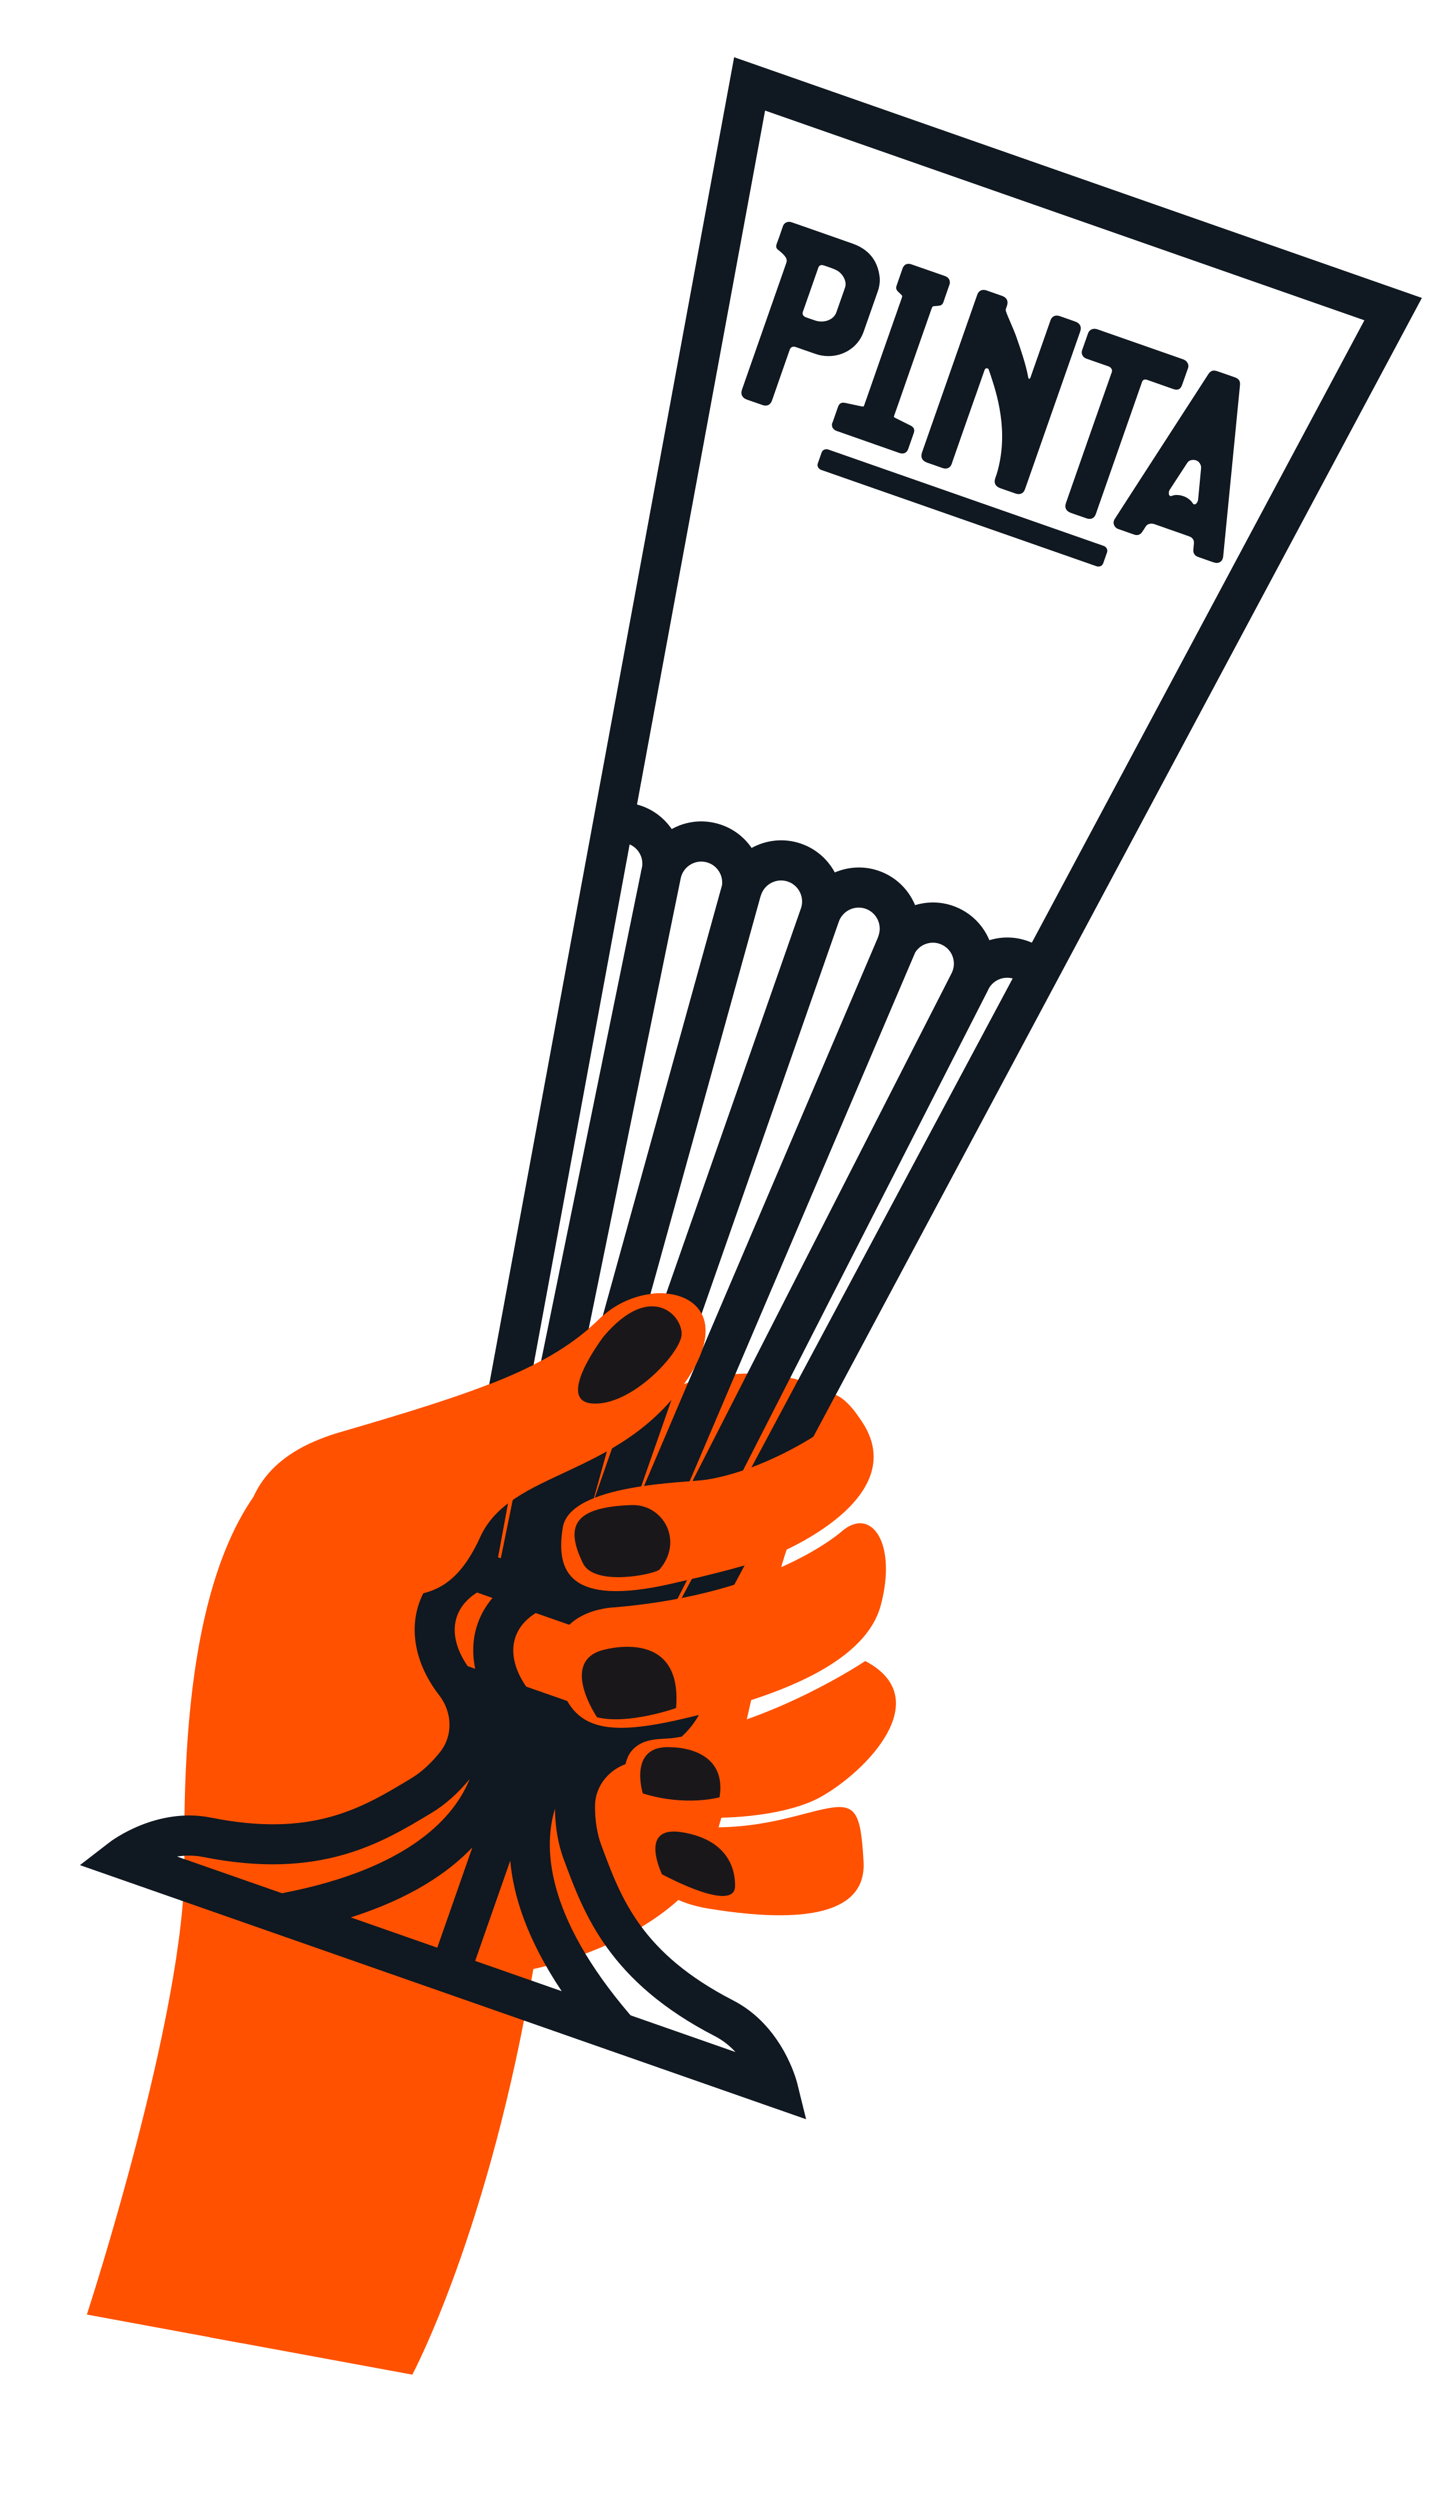 <svg width="91" height="157" viewBox="0 0 91 157" fill="none" xmlns="http://www.w3.org/2000/svg">
<path d="M25.894 149.122C25.894 149.122 30.723 140.116 33.495 123.648C33.495 123.648 41.211 122.16 44.382 117.245C48.015 105.511 48.022 100.387 49.928 95.944C49.928 95.944 53.781 94.368 54.491 92.256C55.208 90.124 53.426 88.119 52.738 87.727C46.004 83.897 38.962 88.745 38.962 88.745L30.758 89.079C30.758 89.079 21.066 102.61 20.102 108.56C19.03 115.16 13.197 146.78 13.197 146.78L25.894 149.122Z" fill="#FF5100"/>
<path d="M5.454 145.351C5.454 145.351 11.688 126.284 11.584 116.902C11.48 107.523 12.277 92.59 21.249 89.975C30.22 87.362 34.527 85.869 37.675 82.794C40.825 79.719 47.106 81.146 42.902 86.977C38.698 92.808 32.058 92.341 30.16 96.51C28.262 100.68 28.207 107.396 20.891 109.155L15.175 147.141L5.454 145.348L5.454 145.351Z" fill="#FF5100"/>
<path d="M50.068 130.827C50.034 130.681 49.154 127.223 46.052 125.625C40.273 122.65 39.008 119.23 37.783 115.924L37.757 115.854C37.498 115.153 37.367 114.336 37.367 113.424C37.367 112.13 38.3 110.998 39.637 110.675C41.92 110.123 43.592 108.758 44.233 106.932C44.644 105.756 44.607 104.481 44.14 103.211L89.296 18.71L46.105 3.593L28.716 97.813C27.558 98.515 26.734 99.489 26.323 100.665C25.686 102.492 26.144 104.602 27.581 106.455C28.423 107.542 28.447 109.006 27.642 110.019C27.074 110.733 26.46 111.292 25.823 111.676L25.757 111.716C22.739 113.537 19.619 115.421 13.245 114.141C9.823 113.455 6.98 115.609 6.862 115.704L5.021 117.125L50.626 133.084L50.068 130.827ZM39.379 108.13L38.902 107.964C39.668 107.333 40.234 106.544 40.549 105.644C40.756 105.052 40.843 104.437 40.827 103.806L41.796 104.147C41.988 104.703 42.096 105.399 41.85 106.098C41.526 107.035 40.65 107.747 39.379 108.13ZM47.754 56.322L47.804 56.176C48.044 55.489 48.8 55.124 49.487 55.364C50.174 55.603 50.539 56.36 50.299 57.047L37.132 94.684L47.754 56.322ZM35.123 92.495L42.755 55.134C42.909 54.454 43.572 54.004 44.264 54.125C44.612 54.186 44.916 54.378 45.118 54.668C45.308 54.939 45.384 55.264 45.344 55.586L35.123 92.495ZM33.642 101.294L38.116 102.86C38.307 103.416 38.415 104.112 38.169 104.814C37.841 105.75 36.966 106.459 35.695 106.842L33.045 105.914C32.292 104.823 32.049 103.721 32.377 102.785C32.626 102.083 33.144 101.606 33.642 101.294ZM39.509 95.514L52.679 57.88C52.919 57.194 53.675 56.828 54.362 57.068C55.049 57.308 55.414 58.065 55.174 58.752L55.125 58.898L39.509 95.514ZM57.459 59.852L57.468 59.825C57.638 59.549 57.9 59.342 58.217 59.252C58.556 59.152 58.914 59.192 59.222 59.362C59.843 59.7 60.077 60.465 59.773 61.095L42.444 95.055L57.459 59.852ZM42.144 101.597L41.97 101.536L61.956 62.364L61.959 62.365C61.988 62.312 62.011 62.255 62.037 62.201L62.103 62.071L62.1 62.071C62.403 61.535 63.027 61.291 63.597 61.444L42.144 101.597ZM48.049 6.944L85.686 20.114L64.801 59.198C63.934 58.814 62.989 58.779 62.135 59.042C61.812 58.265 61.232 57.585 60.436 57.147C59.537 56.654 58.497 56.54 57.512 56.828C57.499 56.832 57.484 56.839 57.471 56.843C57.065 55.868 56.269 55.065 55.199 54.69C54.26 54.361 53.281 54.423 52.428 54.787C51.989 53.974 51.26 53.313 50.321 52.984C49.251 52.609 48.124 52.741 47.202 53.25C47.194 53.239 47.187 53.225 47.179 53.213C46.59 52.374 45.706 51.816 44.694 51.639C43.8 51.484 42.925 51.652 42.186 52.063C41.678 51.325 40.918 50.761 40.005 50.522L48.049 6.944ZM39.543 53.025C40.088 53.261 40.422 53.84 40.323 54.446L40.319 54.446L40.29 54.589C40.276 54.648 40.258 54.706 40.25 54.77L40.253 54.77L31.452 97.855L31.279 97.794L39.543 53.025ZM29.368 104.627C28.615 103.537 28.372 102.434 28.7 101.498C28.945 100.799 29.461 100.319 29.958 100.006L30.928 100.347C30.522 100.828 30.206 101.365 30 101.955C29.685 102.854 29.639 103.823 29.845 104.796L29.368 104.627ZM11.118 116.586C11.628 116.509 12.183 116.498 12.748 116.612C20.079 118.081 23.949 115.747 27.058 113.871L27.124 113.832C27.972 113.318 28.766 112.608 29.492 111.725C28.592 113.973 25.864 117.329 17.708 118.889L11.118 116.586ZM27.462 122.309L22.028 120.407C25.726 119.232 28.12 117.636 29.666 116.012L27.462 122.309ZM29.842 123.139L32.045 116.845C32.239 119.075 33.117 121.819 35.276 125.041L29.842 123.139ZM39.6 126.557C34.169 120.223 34.141 115.899 34.853 113.585C34.867 114.736 35.047 115.795 35.392 116.732L35.418 116.801C36.679 120.204 38.247 124.441 44.898 127.867C45.412 128.13 45.838 128.484 46.189 128.863L39.6 126.557Z" fill="#101821"/>
<path d="M70.007 32.59C69.934 32.703 69.916 32.835 69.959 32.956C70.001 33.077 70.093 33.172 70.221 33.218C70.54 33.332 70.871 33.448 71.23 33.572C71.433 33.642 71.612 33.585 71.729 33.409C71.769 33.348 71.809 33.288 71.85 33.227L71.859 33.21C71.895 33.155 71.931 33.1 71.967 33.045C72.008 32.985 72.061 32.943 72.13 32.917C72.252 32.871 72.378 32.872 72.511 32.919C72.821 33.028 73.131 33.137 73.441 33.246L74.146 33.492C74.329 33.555 74.514 33.622 74.696 33.688C74.893 33.76 74.996 33.918 74.981 34.109C74.973 34.185 74.968 34.265 74.96 34.342L74.946 34.526C74.928 34.746 75.029 34.898 75.248 34.977C75.363 35.017 75.481 35.059 75.597 35.099L75.749 35.153L75.907 35.208C76.016 35.248 76.128 35.288 76.239 35.321C76.291 35.337 76.368 35.355 76.45 35.351C76.654 35.333 76.796 35.175 76.818 34.95L77.873 24.196C77.901 23.926 77.807 23.786 77.54 23.691C77.351 23.624 77.162 23.56 76.974 23.493C76.801 23.432 76.631 23.372 76.457 23.314C76.196 23.223 76.031 23.274 75.887 23.493L71.148 30.82C70.767 31.413 70.387 32 70.007 32.59ZM73.46 30.758L73.758 30.299C74.02 29.898 74.291 29.482 74.565 29.063C74.651 28.933 74.791 28.872 74.971 28.882C75.144 28.892 75.278 28.971 75.364 29.12C75.418 29.211 75.439 29.305 75.43 29.41C75.375 29.953 75.325 30.504 75.275 31.038L75.242 31.375C75.234 31.474 75.188 31.562 75.117 31.63C75.114 31.633 75.113 31.636 75.109 31.638C75.109 31.638 75.105 31.644 75.102 31.647C75.097 31.652 75.09 31.654 75.084 31.656C75.051 31.676 75.011 31.679 74.975 31.665C74.957 31.659 74.942 31.65 74.929 31.634C74.921 31.626 74.916 31.619 74.908 31.608C74.903 31.6 74.893 31.585 74.891 31.579C74.766 31.394 74.561 31.243 74.315 31.155C74.115 31.086 73.908 31.064 73.717 31.1C73.69 31.108 73.649 31.12 73.621 31.131C73.611 31.136 73.593 31.142 73.579 31.146C73.569 31.15 73.559 31.152 73.549 31.153C73.486 31.161 73.435 31.122 73.416 31.067C73.413 31.064 73.412 31.057 73.412 31.054C73.413 31.05 73.411 31.044 73.411 31.041C73.412 31.037 73.409 31.034 73.41 31.03C73.392 30.933 73.41 30.836 73.46 30.758Z" fill="#101821"/>
<path d="M54.233 20.845C54.436 20.274 54.567 19.897 54.766 19.326L55.129 18.289C55.239 17.97 55.278 17.654 55.237 17.348C55.106 16.341 54.544 15.655 53.563 15.305C53.093 15.138 52.576 14.955 52.059 14.776C51.616 14.62 51.187 14.472 50.768 14.324L49.768 13.975C49.722 13.96 49.679 13.945 49.636 13.937C49.439 13.898 49.242 14.004 49.175 14.189C49.149 14.261 49.125 14.338 49.098 14.411C49.042 14.578 48.853 15.126 48.783 15.294C48.695 15.543 48.777 15.626 48.917 15.73C48.948 15.752 48.982 15.777 49.018 15.81C49.434 16.171 49.432 16.323 49.388 16.489L49.381 16.511C49.374 16.532 49.366 16.553 49.359 16.575L46.602 24.455C46.602 24.455 46.602 24.455 46.601 24.458L46.6 24.468C46.496 24.766 46.61 24.991 46.92 25.099L47.26 25.217C47.44 25.279 47.71 25.375 47.893 25.437C48.139 25.522 48.345 25.443 48.449 25.229C48.453 25.224 48.458 25.215 48.463 25.206C48.478 25.16 48.496 25.115 48.511 25.066L48.53 25.018C48.768 24.324 49.013 23.625 49.251 22.948L49.594 21.969C49.656 21.79 49.793 21.731 49.982 21.795L50.34 21.922C50.607 22.017 50.884 22.113 51.158 22.206C51.289 22.25 51.441 22.3 51.602 22.326C52.752 22.526 53.86 21.905 54.233 20.845ZM52.521 19.623C52.378 20.03 51.878 20.265 51.359 20.169C51.281 20.155 51.204 20.131 51.147 20.11C51.064 20.082 50.985 20.055 50.903 20.027C50.83 20 50.76 19.978 50.687 19.951L50.627 19.93C50.45 19.869 50.368 19.737 50.416 19.597L50.798 18.509L51.395 16.801C51.444 16.658 51.575 16.611 51.751 16.673L51.901 16.723C51.955 16.743 52.01 16.76 52.065 16.779C52.184 16.821 52.338 16.878 52.484 16.944C52.905 17.135 53.185 17.633 53.083 18.012L52.995 18.277C52.839 18.724 52.681 19.174 52.521 19.623Z" fill="#101821"/>
<path d="M58.226 29.052L58.651 29.201C58.831 29.264 59.013 29.326 59.192 29.392C59.459 29.486 59.682 29.382 59.772 29.127L59.801 29.038L59.801 29.035C60.28 27.651 60.768 26.269 61.245 24.911L61.257 24.881C61.257 24.881 61.791 23.355 61.831 23.243C61.872 23.124 61.943 23.128 61.978 23.128C62.042 23.13 62.07 23.154 62.09 23.203C62.111 23.252 62.148 23.366 62.169 23.428C62.569 24.625 63.412 27.106 62.586 29.798C62.579 29.816 62.578 29.822 62.573 29.831C62.571 29.843 62.553 29.885 62.539 29.928L62.503 30.035C62.4 30.329 62.514 30.551 62.824 30.66L63.183 30.785C63.363 30.847 63.608 30.934 63.788 30.996C64.056 31.088 64.278 30.987 64.367 30.731L64.388 30.674L64.42 30.586L67.84 20.815C67.943 20.52 67.829 20.299 67.519 20.19L67.093 20.04C66.914 19.978 66.734 19.916 66.552 19.85C66.285 19.758 66.062 19.86 65.973 20.115L64.722 23.686C64.716 23.704 64.687 23.805 64.633 23.785C64.569 23.764 64.585 23.709 64.561 23.63C64.438 22.931 64.088 21.883 63.787 21.038C63.678 20.733 63.251 19.787 63.195 19.602C63.191 19.589 63.187 19.575 63.182 19.564C63.157 19.489 63.151 19.455 63.185 19.358L63.246 19.182C63.247 19.178 63.247 19.178 63.248 19.175C63.335 18.894 63.219 18.678 62.918 18.574L62.559 18.45C62.38 18.388 62.134 18.3 61.955 18.238C61.687 18.147 61.464 18.248 61.375 18.503L61.355 18.558C60.322 21.512 59.285 24.465 58.252 27.419L57.909 28.401C57.907 28.411 57.903 28.419 57.901 28.426C57.801 28.724 57.916 28.943 58.226 29.052Z" fill="#101821"/>
<path d="M68.191 22.507C68.224 22.523 68.26 22.536 68.297 22.546L68.662 22.675C68.975 22.784 69.297 22.898 69.625 23.011C69.704 23.038 69.771 23.099 69.809 23.171C69.843 23.235 69.846 23.307 69.82 23.377C69.04 25.585 68.251 27.847 67.553 29.843L67.047 31.29L66.943 31.591C66.84 31.883 66.955 32.105 67.265 32.213L67.623 32.338C67.803 32.4 68.058 32.489 68.237 32.551C68.505 32.646 68.727 32.545 68.817 32.289L68.845 32.207C68.85 32.195 68.855 32.183 68.858 32.171L71.718 23.999C71.726 23.971 71.736 23.95 71.746 23.933C71.769 23.895 71.841 23.785 72.045 23.855L72.838 24.134C73.114 24.23 73.394 24.327 73.67 24.427C73.968 24.53 74.138 24.455 74.238 24.172L74.34 23.884C74.429 23.628 74.518 23.373 74.61 23.122C74.656 22.994 74.637 22.871 74.55 22.745C74.482 22.642 74.381 22.591 74.256 22.548L68.941 20.688C68.901 20.674 68.871 20.665 68.839 20.66C68.616 20.608 68.408 20.719 68.335 20.922C68.207 21.284 68.082 21.646 67.953 22.007C67.888 22.202 67.99 22.421 68.191 22.507Z" fill="#101821"/>
<path d="M52.254 26.611C52.248 26.642 52.246 26.671 52.248 26.697C52.252 26.866 52.361 26.999 52.555 27.067L54.035 27.586L54.518 27.756L55.001 27.926L56.481 28.445C56.678 28.514 56.844 28.477 56.952 28.348C56.969 28.325 56.986 28.302 57.001 28.276C57.015 28.249 57.027 28.219 57.039 28.189L57.382 27.207L57.388 27.195C57.396 27.168 57.404 27.143 57.408 27.118C57.443 26.947 57.373 26.82 57.198 26.73C57.193 26.726 57.187 26.725 57.184 26.721L57.181 26.72L57.178 26.72C56.875 26.57 56.573 26.418 56.271 26.268C56.242 26.253 56.212 26.238 56.183 26.219C56.18 26.219 56.18 26.216 56.177 26.215C56.172 26.211 56.166 26.206 56.163 26.206C56.157 26.202 56.156 26.192 56.15 26.187C56.15 26.187 56.151 26.184 56.147 26.184C56.145 26.177 56.14 26.169 56.142 26.16C56.142 26.144 56.149 26.122 56.156 26.101L56.484 25.168C56.573 24.913 56.661 24.664 56.745 24.417C56.964 23.791 57.177 23.18 57.389 22.572C57.477 22.323 57.566 22.071 57.651 21.822C57.677 21.752 57.699 21.682 57.726 21.609C57.787 21.433 57.849 21.253 57.912 21.074C57.952 20.958 57.993 20.843 58.034 20.727C58.076 20.606 58.118 20.484 58.163 20.363C58.216 20.211 58.267 20.059 58.321 19.907C58.343 19.843 58.364 19.782 58.388 19.719C58.429 19.603 58.47 19.488 58.511 19.369C58.539 19.303 58.558 19.239 58.63 19.23C58.676 19.225 58.87 19.212 58.976 19.199C59.039 19.189 59.074 19.175 59.092 19.166C59.169 19.132 59.218 19.06 59.248 18.971C59.256 18.944 59.27 18.904 59.288 18.856C59.297 18.825 59.31 18.792 59.322 18.759C59.323 18.756 59.323 18.752 59.324 18.749C59.337 18.716 59.346 18.682 59.359 18.646C59.36 18.643 59.361 18.636 59.365 18.634C59.377 18.601 59.387 18.564 59.4 18.53C59.405 18.518 59.408 18.503 59.414 18.491C59.426 18.461 59.435 18.427 59.447 18.397C59.449 18.387 59.454 18.378 59.456 18.369C59.511 18.208 59.563 18.066 59.586 17.995L59.626 17.883C59.639 17.85 59.645 17.815 59.651 17.784C59.652 17.778 59.65 17.771 59.651 17.768C59.652 17.742 59.654 17.717 59.652 17.69C59.653 17.684 59.651 17.68 59.649 17.674C59.646 17.651 59.642 17.624 59.636 17.603C59.634 17.596 59.628 17.592 59.626 17.585C59.617 17.564 59.611 17.544 59.598 17.525C59.593 17.518 59.588 17.514 59.582 17.506C59.572 17.494 59.565 17.48 59.554 17.468C59.549 17.461 59.54 17.456 59.535 17.449C59.524 17.437 59.513 17.425 59.499 17.416C59.487 17.408 59.475 17.402 59.464 17.394C59.453 17.385 59.444 17.38 59.432 17.372C59.409 17.361 59.385 17.35 59.358 17.338C59.355 17.338 59.355 17.338 59.352 17.337L58.291 16.967L57.23 16.597C57.227 16.596 57.227 16.596 57.224 16.595C57.196 16.587 57.172 16.579 57.147 16.575C57.134 16.572 57.121 16.573 57.108 16.571C57.096 16.569 57.08 16.566 57.067 16.567C57.051 16.567 57.035 16.567 57.018 16.57C57.008 16.572 56.999 16.57 56.992 16.572C56.975 16.575 56.961 16.579 56.948 16.583C56.941 16.585 56.931 16.587 56.924 16.589C56.904 16.595 56.885 16.607 56.867 16.617C56.86 16.619 56.853 16.621 56.849 16.627C56.831 16.639 56.812 16.655 56.795 16.675C56.791 16.677 56.788 16.68 56.783 16.686C56.767 16.702 56.753 16.725 56.737 16.745C56.732 16.751 56.729 16.753 56.727 16.759C56.709 16.788 56.697 16.819 56.685 16.852L56.644 16.967C56.621 17.038 56.569 17.183 56.514 17.341C56.512 17.351 56.507 17.359 56.505 17.369C56.493 17.399 56.484 17.433 56.472 17.463C56.466 17.475 56.463 17.49 56.458 17.502C56.445 17.539 56.432 17.572 56.423 17.606C56.422 17.609 56.421 17.615 56.417 17.618C56.404 17.654 56.391 17.688 56.382 17.721C56.381 17.724 56.381 17.728 56.38 17.731C56.367 17.764 56.355 17.797 56.346 17.828C56.331 17.874 56.314 17.916 56.305 17.943C56.273 18.031 56.27 18.118 56.308 18.193C56.318 18.211 56.334 18.243 56.377 18.293C56.453 18.369 56.598 18.499 56.627 18.533C56.679 18.585 56.655 18.645 56.632 18.715C56.591 18.834 56.55 18.949 56.509 19.065C56.488 19.129 56.467 19.19 56.442 19.253C56.388 19.405 56.334 19.56 56.284 19.709C56.242 19.831 56.2 19.953 56.155 20.074C56.114 20.189 56.074 20.304 56.033 20.42C55.971 20.599 55.909 20.776 55.847 20.955C55.821 21.025 55.798 21.095 55.772 21.168C55.684 21.42 55.596 21.669 55.508 21.918C55.295 22.526 55.082 23.137 54.863 23.763C54.776 24.009 54.691 24.259 54.602 24.514L54.274 25.447C54.267 25.471 54.257 25.489 54.248 25.503C54.243 25.512 54.236 25.514 54.229 25.519L54.225 25.522C54.218 25.524 54.211 25.529 54.204 25.531C54.201 25.53 54.194 25.532 54.188 25.531C54.184 25.53 54.184 25.53 54.181 25.53C54.149 25.527 54.115 25.521 54.084 25.515C53.754 25.445 53.423 25.377 53.094 25.303L53.091 25.303L53.088 25.302C53.081 25.301 53.075 25.3 53.069 25.299C52.876 25.26 52.743 25.313 52.662 25.47C52.652 25.49 52.64 25.517 52.633 25.542L52.627 25.554L52.284 26.535C52.265 26.551 52.26 26.583 52.254 26.611Z" fill="#101821"/>
<path d="M51.574 29.51L68.861 35.559C69.037 35.62 69.226 35.542 69.281 35.381L69.527 34.682C69.582 34.521 69.486 34.341 69.31 34.28L52.023 28.231C51.847 28.169 51.658 28.248 51.602 28.409L51.357 29.108C51.299 29.265 51.398 29.445 51.574 29.51Z" fill="#101821"/>
<path d="M37.906 83.93C37.906 83.93 34.804 87.994 37.223 88.139C39.642 88.285 42.601 85.1 42.795 83.91C42.986 82.719 40.928 80.35 37.906 83.93Z" fill="#1A171B"/>
<path d="M21.251 89.978C30.223 87.366 34.529 85.873 37.678 82.798C40.827 79.723 47.109 81.15 42.905 86.981C38.701 92.812 32.058 92.344 30.163 96.514C27.316 102.773 23.592 98.809 16.273 100.568C16.273 100.568 12.277 92.59 21.251 89.978Z" fill="#FF5100"/>
<path d="M37.906 83.93C37.906 83.93 34.804 87.994 37.223 88.139C39.642 88.285 42.601 85.1 42.795 83.91C42.986 82.719 40.928 80.35 37.906 83.93Z" fill="#1A171B"/>
<path d="M41.344 114.42C41.344 114.42 38.596 118.898 44.546 119.863C50.496 120.828 54.417 120.196 54.233 116.91C54.05 113.625 53.718 113.163 51.606 113.634C49.491 114.104 46.35 115.343 41.344 114.42Z" fill="#FF5100"/>
<path d="M39.647 109.975C39.079 110.669 38.949 112.408 39.953 113.192C41.697 114.556 48.576 114.485 51.505 112.864C54.434 111.243 58.841 106.666 54.339 104.309C54.339 104.309 48.487 108.247 42.285 109.142C41.557 109.247 40.39 109.067 39.647 109.975Z" fill="#FF5100"/>
<path d="M38.603 100.937C38.603 100.937 34.113 101.021 35.055 105.246C35.88 108.944 38.455 109.034 43.6 107.767C48.108 106.657 54.276 104.702 55.316 100.801C56.355 96.9 54.713 94.562 52.86 96.168C52.86 96.168 48.508 100.102 38.603 100.937Z" fill="#FF5100"/>
<path d="M44.382 92.918C43.128 93.121 35.794 93.153 35.343 95.93C34.893 98.706 35.763 100.899 42.096 99.469C47.902 98.159 48.644 97.648 48.644 97.648C48.644 97.648 59.283 93.464 52.738 87.727L51.338 90.057C51.338 90.057 47.973 92.338 44.382 92.918Z" fill="#FF5100"/>
<path d="M41.434 98.548C41.174 98.856 37.334 99.661 36.612 98.173C35.482 95.845 36.004 94.644 39.648 94.514C41.655 94.441 42.946 96.756 41.434 98.548Z" fill="#1A171B"/>
<path d="M37.495 107.841C37.495 107.841 35.182 104.451 37.754 103.647C37.754 103.647 42.9 102.04 42.458 107.261C42.461 107.262 39.466 108.327 37.495 107.841Z" fill="#1A171B"/>
<path d="M40.369 112.622C40.369 112.622 39.395 109.498 42.21 109.726C42.21 109.726 45.704 109.691 45.19 112.864C45.19 112.864 43.082 113.469 40.369 112.622Z" fill="#1A171B"/>
<path d="M41.579 117.705C41.579 117.705 40.048 114.607 42.825 115.058C45.601 115.509 46.183 117.231 46.165 118.45C46.147 119.67 43.831 118.883 41.579 117.705Z" fill="#1A171B"/>
</svg>
